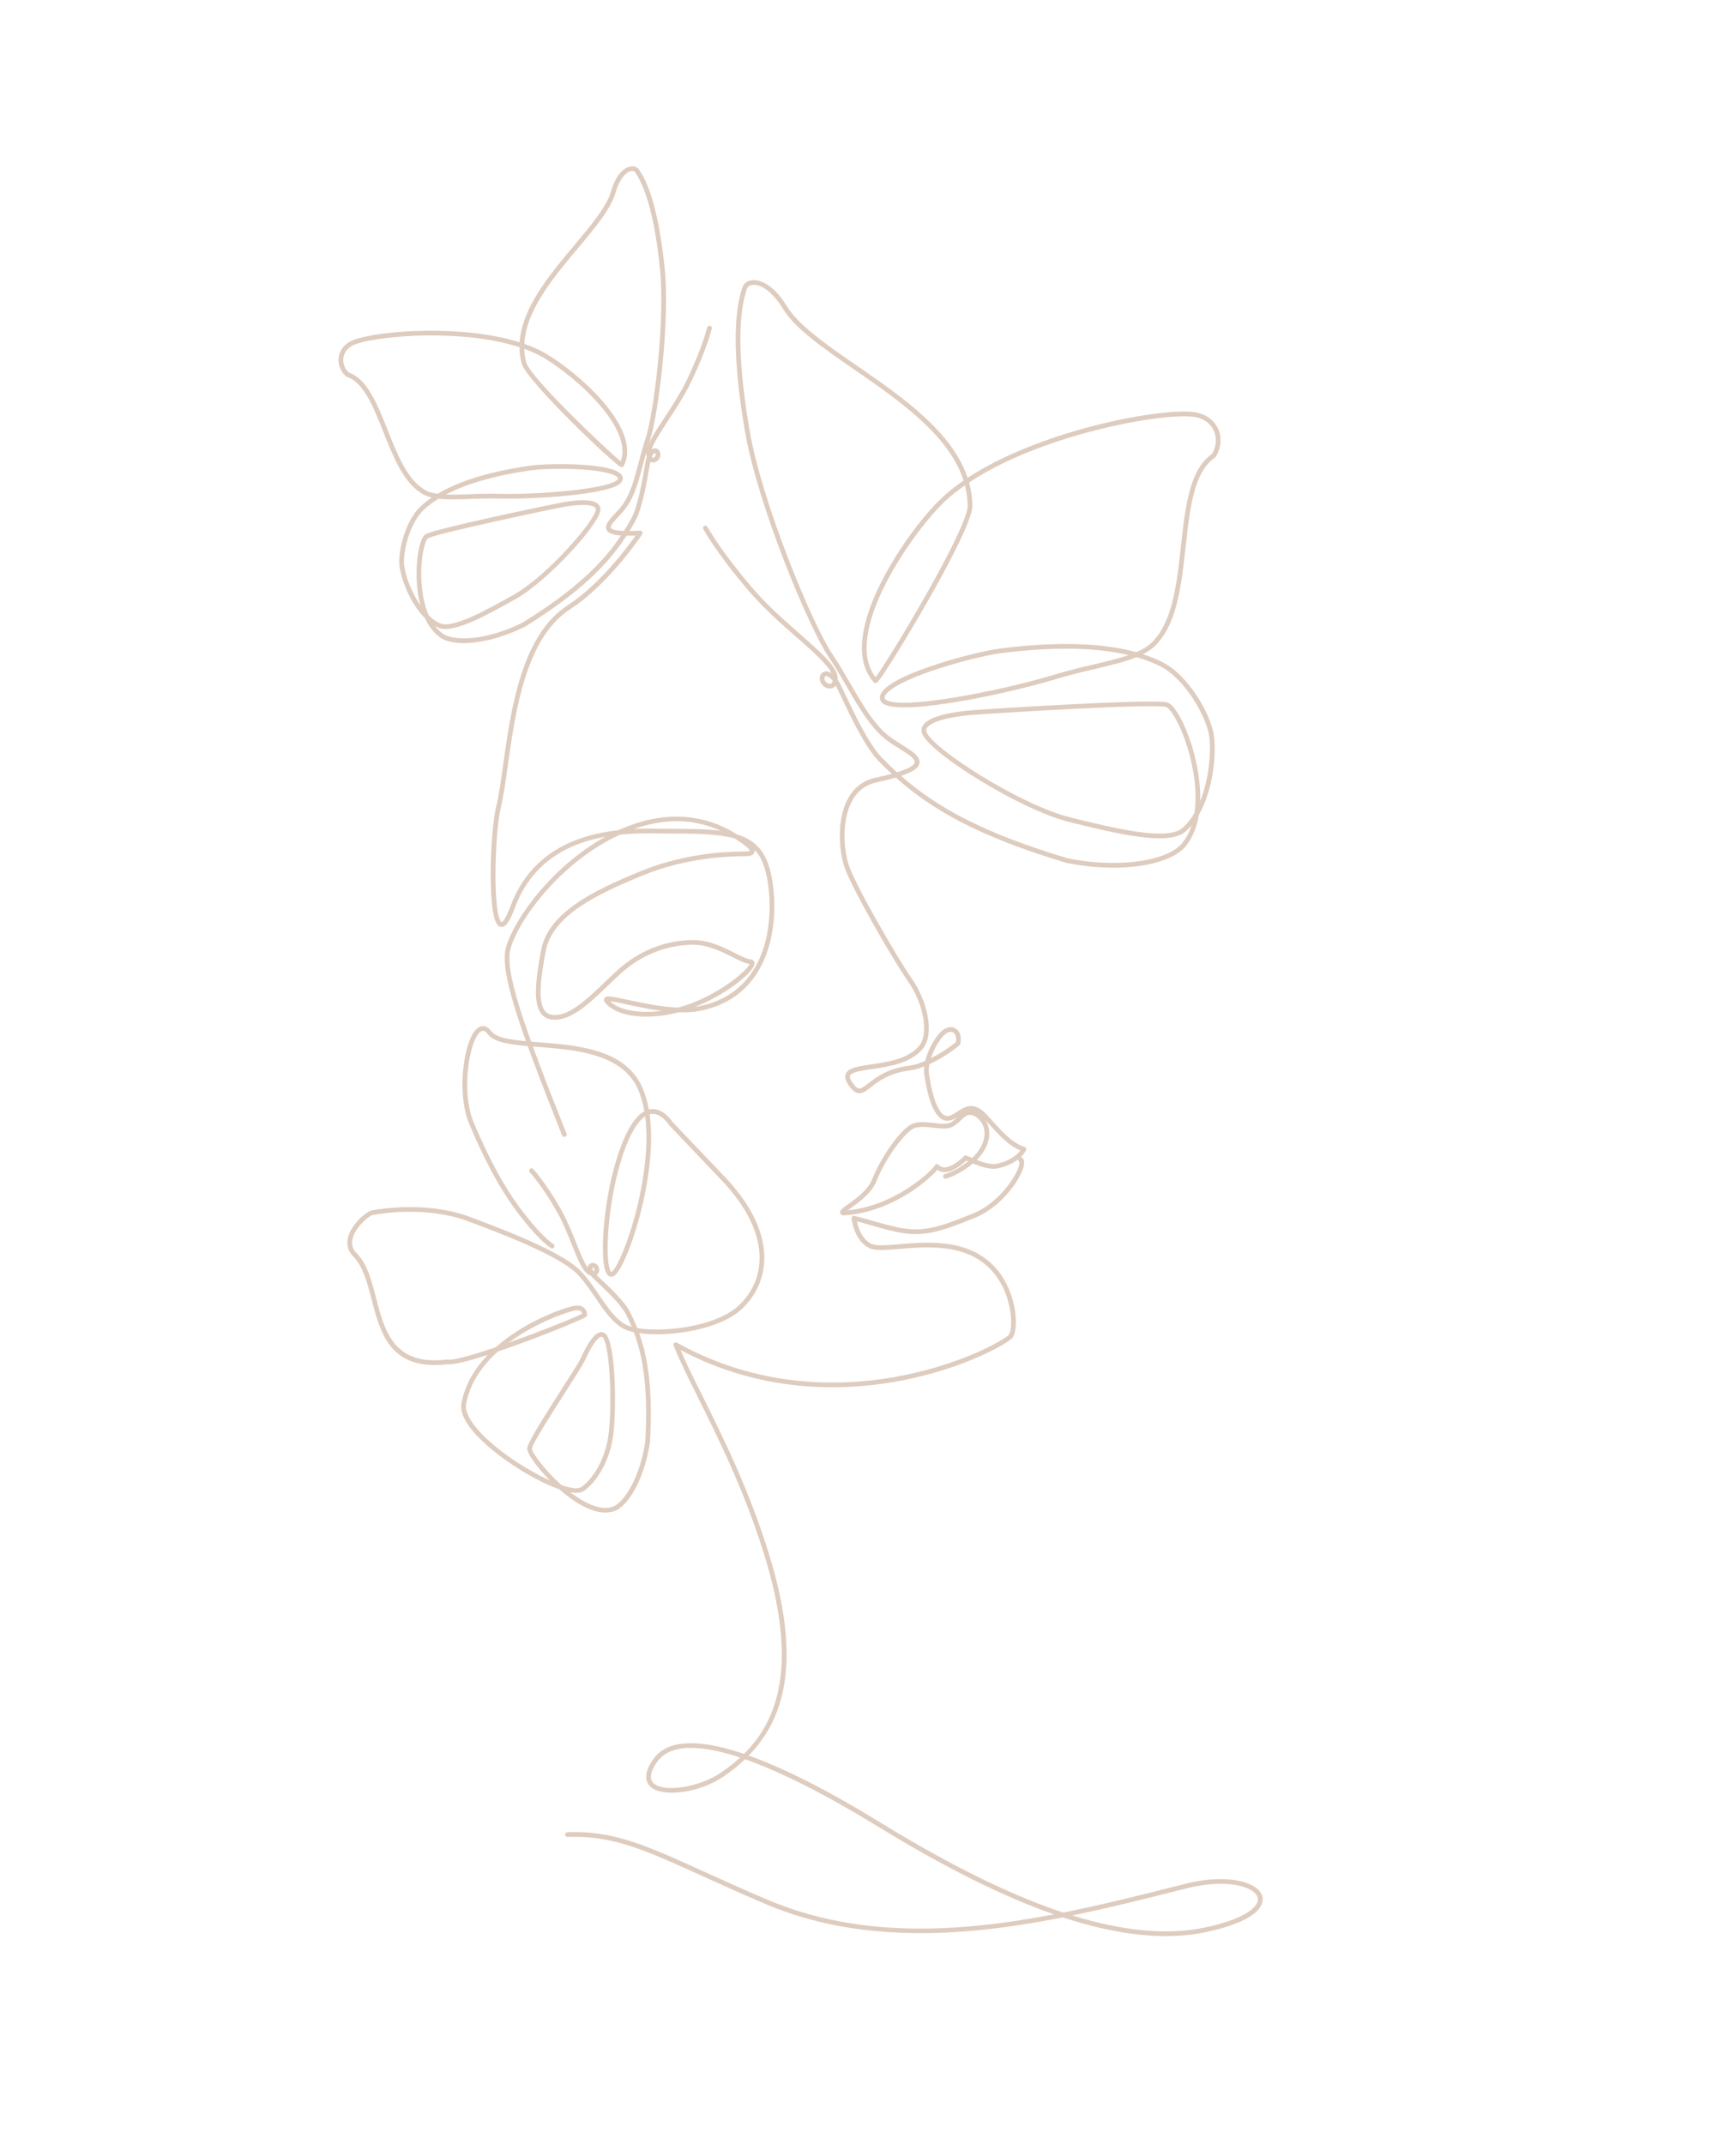 <?xml version="1.0" encoding="UTF-8"?> <svg xmlns="http://www.w3.org/2000/svg" width="332" height="410" viewBox="0 0 332 410" fill="none"><g opacity="0.5"><path fill-rule="evenodd" clip-rule="evenodd" d="M236.461 367.748C234.784 368.417 232.714 369.011 230.288 369.506C222.793 371.029 213.717 370.06 203.257 366.62C197.686 367.723 192.015 368.625 186.372 369.145C170.883 370.575 157.79 368.905 146.346 364.044C141.691 362.065 137.746 360.268 134.266 358.69C123.238 353.679 117.162 350.918 108.531 351.237C108.286 351.252 108.075 351.054 108.068 350.809C108.057 350.556 108.252 350.346 108.499 350.338C117.34 350.01 123.484 352.803 134.64 357.871C138.114 359.45 142.054 361.241 146.697 363.216C164.264 370.68 183.249 369.545 201.563 366.044C200.865 365.8 200.166 365.55 199.458 365.285C190.138 361.805 179.704 356.499 167.55 349.046C157.876 343.115 149.242 338.756 142.482 336.383C141.267 337.546 139.909 338.642 138.401 339.675C137.387 340.369 136.246 340.956 135.061 341.429C130.835 343.114 126.034 343.314 124.302 341.545C123.492 340.716 122.953 339.142 124.969 336.326C127.527 332.764 133.128 332.36 141.621 335.144C141.839 335.214 142.059 335.284 142.283 335.361C148.541 329.188 152.856 318.681 146.091 297.054C142.284 284.882 137.431 275.14 133.534 267.319C131.607 263.449 129.945 260.112 128.83 257.293C128.761 257.122 128.809 256.921 128.95 256.79C129.094 256.666 129.3 256.642 129.466 256.734C144.968 265.393 160.422 265.128 170.657 263.383C182.34 261.383 190.81 256.987 192.883 255.291C193.157 255.066 193.492 253.797 193.338 251.796C193.199 250.005 192.319 243.896 186.798 240.631C182.252 237.947 176.324 238.447 171.993 238.807C169.37 239.025 167.298 239.197 166.197 238.626C163.307 237.136 162.876 233.151 162.859 232.983C162.845 232.84 162.9 232.694 163.008 232.601C163.118 232.508 163.265 232.465 163.406 232.5C164.615 232.772 165.617 233.068 166.675 233.375C167.966 233.755 169.429 234.182 171.549 234.653C176.713 235.791 180.056 234.45 186.129 232.011C190.884 230.099 194.364 225.009 194.894 222.811C195.013 222.316 194.956 222.107 194.923 222.07C194.694 221.971 194.593 221.713 194.692 221.483C194.789 221.254 195.056 221.147 195.285 221.247C195.505 221.341 195.873 221.608 195.866 222.332C195.837 224.645 191.849 230.683 186.464 232.847C180.227 235.35 176.79 236.729 171.354 235.534C169.202 235.051 167.727 234.62 166.423 234.237C165.575 233.988 164.768 233.754 163.866 233.534C164.097 234.635 164.788 236.885 166.61 237.831C167.48 238.28 169.534 238.107 171.918 237.91C176.368 237.535 182.464 237.026 187.259 239.859C193.151 243.34 194.089 249.824 194.235 251.728C194.36 253.368 194.222 255.353 193.451 255.983C191.324 257.734 182.67 262.245 170.807 264.267C160.676 265.996 145.502 266.299 130.147 258.135C131.224 260.662 132.684 263.591 134.34 266.914C138.252 274.771 143.119 284.541 146.95 296.786C150.561 308.332 151.353 317.507 149.374 324.847C148.256 328.987 146.217 332.566 143.189 335.678C150.001 338.113 158.343 342.34 168.022 348.278C180.121 355.695 190.509 360.986 199.775 364.446C200.981 364.893 202.169 365.314 203.34 365.7C210.87 364.197 218.278 362.328 225.412 360.527L226.723 360.195C233.852 358.395 238.981 359.572 240.727 361.426C241.417 362.162 241.641 363.041 241.364 363.914C240.91 365.345 239.217 366.649 236.461 367.748ZM205.07 366.252C214.731 369.241 223.135 370.039 230.109 368.625C238.854 366.844 240.276 364.356 240.506 363.643C240.683 363.075 240.54 362.544 240.072 362.043C238.449 360.322 233.418 359.429 226.945 361.067L225.634 361.399C219.151 363.031 212.207 364.79 205.07 366.252ZM128.327 334.846C127.223 335.287 126.345 335.951 125.701 336.854C124.787 338.121 123.915 339.86 124.946 340.915C126.83 342.839 133.728 341.786 137.893 338.933C139.125 338.085 140.361 337.145 141.543 336.061C141.475 336.038 141.406 336.017 141.339 335.994C135.526 334.096 131.171 333.712 128.327 334.846Z" fill="#BE997F"></path><path fill-rule="evenodd" clip-rule="evenodd" d="M192.574 222.875C191.972 223.114 191.314 223.311 190.608 223.435C189.347 223.664 187.412 223.028 186.054 222.476C184.457 223.825 182.459 224.92 180.93 225.364C180.695 225.441 180.444 225.301 180.375 225.064C180.305 224.827 180.439 224.574 180.678 224.504C182.004 224.116 183.709 223.212 185.131 222.074C184.994 222.012 184.877 221.96 184.779 221.916C184.135 222.529 182.309 224.135 180.619 224.122C180.108 224.118 179.656 223.975 179.262 223.693C178.417 224.693 176.407 226.513 173.752 228.184C170.939 229.952 166.499 232.12 161.32 232.388C161.284 232.394 161.247 232.393 161.209 232.383C160.821 232.306 160.711 232.059 160.681 231.922C160.575 231.435 161.052 231.095 162.2 230.265C163.708 229.175 165.982 227.523 166.762 225.555C168.668 220.737 172.559 215.675 174.408 214.921C174.42 214.916 174.431 214.912 174.442 214.907C175.721 214.397 177.199 214.57 178.631 214.736C179.649 214.86 180.606 214.967 181.33 214.802C181.997 214.644 182.524 214.152 183.076 213.618C182.432 214.024 181.751 214.353 180.991 214.292C178.54 214.084 177.345 209.41 176.774 205.522C176.698 205.005 176.701 204.466 176.763 203.911C175.8 204.286 174.892 204.566 174.106 204.656C170.095 205.145 167.976 206.785 166.577 207.881C165.207 208.941 164.127 209.786 162.69 208.04C161.765 206.918 161.46 206.063 161.734 205.357C162.192 204.172 164.048 203.904 166.615 203.526C169.743 203.066 173.637 202.499 175.754 200.015C177.672 197.76 176.679 191.961 173.625 187.605C170.763 183.52 162.496 169.225 161.388 165.46C160.302 161.769 160.138 156.112 162.342 152.4C163.514 150.426 165.222 149.19 167.413 148.714C168.634 148.459 169.664 148.206 170.532 147.967C169.674 147.175 168.85 146.368 168.046 145.546C165.432 142.87 162.605 136.891 160.918 133.324C160.444 132.32 160.067 131.526 159.834 131.097C159.699 131.276 159.545 131.395 159.403 131.477C158.924 131.75 158.282 131.708 157.727 131.366C157.112 130.99 156.746 130.341 156.776 129.675C156.802 129.018 157.164 128.535 157.719 128.405C157.962 128.341 158.438 128.325 159.032 128.726C158.172 126.973 155.429 124.563 152.337 121.846C149.477 119.334 146.235 116.486 143.508 113.341C137.155 106.019 134.524 101.213 134.498 101.165C134.38 100.947 134.458 100.668 134.679 100.555C134.901 100.433 135.169 100.517 135.289 100.734C135.314 100.782 137.908 105.512 144.19 112.755C146.874 115.85 150.091 118.675 152.931 121.17C156.989 124.737 160.192 127.551 160.208 129.714C160.209 129.805 160.206 129.889 160.203 129.973C160.33 130.162 160.462 130.375 160.598 130.619C160.844 131.059 161.235 131.889 161.729 132.934C163.396 136.46 166.183 142.355 168.69 144.917C169.605 145.852 170.55 146.767 171.542 147.672C174.142 146.867 174.872 146.211 174.952 145.766C175.073 145.055 173.428 144.038 171.978 143.142C171.035 142.565 170.053 141.955 169.256 141.296C166.302 138.846 164.168 135.158 161.905 131.249C160.813 129.365 159.683 127.414 158.433 125.561C154.65 119.971 144.878 96.513 142.478 82.513C140.264 69.599 140.109 60.294 142.018 54.862C142.265 54.15 142.947 53.671 143.844 53.578C144.637 53.494 147.462 53.601 150.489 58.556C152.733 62.225 158.115 65.942 163.812 69.874C172.467 75.847 182.087 82.488 185.051 91.36C198.531 82.507 220.775 78.11 227.997 78.759C230.218 78.958 231.988 80.058 232.859 81.789C233.722 83.507 233.59 85.588 232.508 87.362C232.472 87.417 232.428 87.468 232.37 87.499C228.321 90.182 227.556 97.171 226.743 104.568C225.981 111.505 225.191 118.677 221.533 122.795C220.823 123.724 219.814 124.466 218.583 125.089C219.902 125.515 221.127 126.013 222.26 126.58C227.289 129.088 231.455 136.446 232.109 140.409C232.695 143.935 232.06 150.963 229.275 155.808C228.905 158.076 228.092 160.255 226.584 162.024C225.735 162.934 224.508 163.697 223.003 164.297C218.449 166.113 211.309 166.458 204.072 165.021C204.059 165.018 204.046 165.015 204.033 165.012C187.057 159.962 178.094 154.733 171.313 148.675C170.311 148.966 169.094 149.278 167.605 149.598C165.666 150.015 164.156 151.114 163.115 152.862C161.048 156.337 161.221 161.701 162.252 165.207C163.315 168.817 171.603 183.152 174.361 187.088C177.325 191.314 178.863 197.748 176.437 200.595C174.103 203.34 170.024 203.94 166.746 204.418C164.741 204.713 162.844 204.989 162.574 205.684C162.435 206.038 162.715 206.655 163.386 207.472C164.234 208.501 164.571 208.3 166.024 207.166C167.504 206.021 169.737 204.278 173.997 203.763C174.801 203.666 175.834 203.337 176.95 202.851C177.555 200.282 179.225 197.737 180.359 196.92C181.204 196.318 182.126 196.232 182.829 196.705C183.631 197.239 183.945 198.356 183.647 199.609C183.629 199.707 183.574 199.787 183.5 199.85C181.972 201.138 179.807 202.531 177.739 203.488C177.615 204.151 177.58 204.803 177.664 205.39C178.382 210.28 179.655 213.276 181.065 213.393C181.702 213.445 182.357 213.018 183.049 212.568C184.45 211.645 186.192 210.504 188.568 212.985C189.056 213.494 189.536 214.023 190.002 214.541C191.883 216.616 193.661 218.582 195.953 219.307C196.076 219.341 196.177 219.434 196.227 219.546C196.281 219.665 196.281 219.798 196.229 219.918C195.769 220.938 194.444 222.129 192.574 222.875ZM186.793 221.801C188.055 222.283 189.545 222.716 190.449 222.554C192.9 222.107 194.495 220.874 195.155 219.974C192.884 219.065 191.082 217.076 189.333 215.139C189.052 214.829 188.764 214.513 188.473 214.199C188.621 214.43 188.751 214.684 188.853 214.942C189.306 216.078 189.537 217.915 188.071 220.247C187.738 220.778 187.298 221.301 186.793 221.801ZM162.131 231.427C170.949 230.594 177.946 224.169 178.813 222.788C178.89 222.674 179.017 222.599 179.155 222.585C179.295 222.571 179.432 222.624 179.526 222.727C179.828 223.054 180.187 223.217 180.623 223.217C181.997 223.232 183.788 221.665 184.36 221.056C184.495 220.911 184.712 220.875 184.892 220.969C185.132 221.088 185.48 221.256 185.889 221.432C186.456 220.9 186.949 220.339 187.307 219.765C188.573 217.753 188.393 216.218 188.017 215.275C187.524 214.039 186.543 213.395 185.85 213.216C185.06 213.017 184.526 213.479 183.719 214.248C183.127 214.823 182.45 215.466 181.531 215.675C180.658 215.882 179.621 215.757 178.525 215.631C177.195 215.474 175.818 215.319 174.749 215.753C173.267 216.361 169.476 221.144 167.597 225.885C166.726 228.104 164.319 229.842 162.725 230.991C162.527 231.136 162.317 231.287 162.131 231.427ZM181.332 197.401C181.185 197.46 181.035 197.545 180.885 197.655C180.012 198.284 178.694 200.267 178.03 202.346C179.676 201.515 181.407 200.42 182.804 199.266C182.959 198.442 182.785 197.758 182.328 197.451C182.055 197.27 181.705 197.253 181.332 197.401ZM204.268 164.14C213.458 165.966 222.761 164.799 225.911 161.423C226.816 160.358 227.452 159.127 227.882 157.821C227.491 158.283 227.069 158.7 226.618 159.079C223.34 161.81 213.392 159.367 204.614 157.21C195.004 154.847 177.346 143.718 176.315 140.17C176.157 139.629 176.244 139.097 176.563 138.63C177.822 136.787 182.716 136.086 185.521 135.837C187.915 135.62 220.236 133.557 223.186 134.302C224.761 134.701 226.707 138.744 227.853 142.337C228.438 144.175 229.671 148.636 229.522 153.208C231.296 148.799 231.689 143.375 231.222 140.555C230.611 136.865 226.565 129.733 221.855 127.379C220.495 126.704 218.992 126.127 217.348 125.656C215.096 126.571 212.291 127.233 209.261 127.953C206.936 128.499 204.532 129.068 202.104 129.804C192.685 132.674 172.433 136.956 168.909 134.552C168.426 134.223 168.296 133.819 168.275 133.537C168.134 131.747 171.315 129.708 177.736 127.487C182.967 125.675 188.681 124.333 191.405 123.992C202.048 122.647 210.724 122.889 217.289 124.702C218.824 124.049 220.049 123.262 220.829 122.239C220.834 122.229 220.841 122.217 220.851 122.214C224.327 118.31 225.098 111.27 225.846 104.462C226.679 96.908 227.462 89.754 231.79 86.812C232.666 85.328 232.766 83.606 232.053 82.193C231.318 80.73 229.849 79.825 227.916 79.652C224.177 79.321 215.288 80.489 205.538 83.366C197.417 85.767 190.472 88.835 185.327 92.261C185.724 93.692 185.948 95.185 185.967 96.735C185.951 99.623 180.494 109.592 177.243 115.278C173.853 121.209 168.442 130.1 167.682 130.536C167.53 130.63 167.347 130.628 167.2 130.546C167.158 130.521 167.118 130.487 167.087 130.45C162.93 125.78 165.3 118.028 168.016 112.34C171.216 105.656 176.088 99.208 179.5 95.793C180.884 94.413 182.49 93.102 184.274 91.886C181.489 83.166 171.906 76.551 163.302 70.615C157.522 66.626 152.066 62.864 149.722 59.028C147.533 55.445 145.301 54.33 143.936 54.469C143.397 54.527 142.997 54.785 142.868 55.16C141.01 60.447 141.176 69.599 143.365 82.366C145.746 96.258 155.431 119.519 159.177 125.057C160.447 126.936 161.584 128.901 162.683 130.798C164.903 134.633 166.998 138.254 169.83 140.603C170.581 141.223 171.532 141.812 172.451 142.382C174.389 143.572 176.066 144.61 175.838 145.918C175.718 146.612 175.127 147.419 172.319 148.364C178.964 154.187 187.803 159.243 204.268 164.14ZM178.981 138.039C178.152 138.37 177.577 138.74 177.307 139.137C177.136 139.388 177.096 139.635 177.178 139.917C178.052 142.923 195.037 153.931 204.83 156.337C212.974 158.333 223.114 160.824 226.045 158.388C226.974 157.612 227.764 156.609 228.433 155.464C229.207 150.344 227.662 144.708 226.993 142.606C225.545 138.057 223.723 135.363 222.966 135.176C220.267 134.488 188.931 136.432 185.602 136.732C182.757 136.989 180.462 137.449 178.981 138.039ZM175.409 129.309C170.77 131.159 169.106 132.635 169.173 133.469C169.18 133.549 169.21 133.67 169.418 133.81C172.317 135.785 191.086 132.218 201.844 128.948C204.295 128.194 206.715 127.626 209.053 127.075C211.543 126.488 213.873 125.94 215.842 125.263C209.549 123.764 201.403 123.633 191.517 124.883C188.841 125.221 183.204 126.549 178.03 128.339C177.068 128.673 176.195 128.996 175.409 129.309ZM184.537 92.799C182.849 93.969 181.376 95.186 180.136 96.426C176.888 99.684 171.966 106.176 168.828 112.728C166.302 118.017 164.061 125.147 167.455 129.491C169.886 126.344 185.039 101.179 185.066 96.737C185.05 95.377 184.865 94.068 184.537 92.799ZM157.889 129.289C157.703 129.363 157.678 129.63 157.675 129.714C157.657 130.119 157.934 130.439 158.199 130.598C158.468 130.764 158.769 130.802 158.96 130.692C159.103 130.61 159.207 130.445 159.262 130.207C158.641 129.395 158.14 129.23 157.923 129.276C157.911 129.28 157.9 129.285 157.889 129.289Z" fill="#BE997F"></path><path fill-rule="evenodd" clip-rule="evenodd" d="M108.09 217.355C107.859 217.447 107.595 217.329 107.504 217.1C98.973 195.706 95.409 185.408 96.829 180.925C98.696 175.029 106.014 165.378 115.789 159.989C109.024 161.196 101.818 164.55 98.444 173.63C97.411 176.419 96.573 177.482 95.653 177.203C94.944 176.989 94.493 175.926 94.196 173.775C93.966 172.111 93.846 169.849 93.846 167.215C93.844 162.106 94.287 156.712 94.917 154.1C95.417 152.046 95.795 149.336 96.232 146.197C97.691 135.768 99.691 121.487 108.532 115.759C114.688 111.764 119.941 104.701 121.553 102.41C120.911 102.434 120.329 102.442 119.811 102.442C116.298 107.859 111.134 113.14 100.481 119.79C100.468 119.795 100.455 119.8 100.442 119.805C94.169 122.961 87.395 123.881 84.34 122.01C82.95 121.065 81.968 119.718 81.275 118.222C78.435 115.395 76.664 110.677 76.394 108.134C76.095 105.272 77.572 99.383 80.575 96.686C81.179 96.148 81.843 95.626 82.573 95.136C81.722 94.937 80.977 94.621 80.372 94.167C77.056 92.01 75.151 87.221 73.312 82.596C71.37 77.714 69.536 73.103 66.311 72.046C66.251 72.028 66.193 71.993 66.144 71.947C65.033 70.907 64.534 69.458 64.811 68.072C65.091 66.685 66.126 65.56 67.653 64.985C72.467 63.181 88.446 61.994 99.386 65.458C99.82 58.833 105.121 52.505 109.899 46.815C113.049 43.049 116.025 39.502 116.861 36.585C118.023 32.552 120 31.921 120.581 31.83C121.261 31.716 121.867 31.939 122.201 32.418C124.548 35.798 126.208 42.225 127.132 51.513C128.133 61.574 125.863 79.523 124.325 84.078C124.239 84.336 124.152 84.594 124.072 84.858C124.664 83.521 125.746 81.88 127.034 79.917C128.505 77.674 130.172 75.13 131.424 72.511C134.352 66.382 135.234 62.66 135.242 62.623C135.297 62.378 135.541 62.231 135.781 62.284C136.025 62.345 136.174 62.583 136.119 62.828C136.083 62.976 135.212 66.669 132.235 72.899C130.958 75.57 129.272 78.139 127.785 80.405C126.394 82.533 125.059 84.564 124.624 85.922C124.866 85.759 125.085 85.722 125.223 85.716C125.681 85.699 126.078 86.004 126.239 86.495C126.399 86.995 126.26 87.555 125.875 87.966C125.529 88.335 125.048 88.502 124.624 88.398C124.551 88.378 124.467 88.353 124.373 88.299C124.3 88.652 124.208 89.194 124.093 89.844C123.61 92.621 122.797 97.26 121.504 99.605C121.145 100.254 120.772 100.899 120.378 101.537C120.958 101.529 121.63 101.51 122.417 101.469C122.582 101.453 122.745 101.545 122.831 101.693C122.916 101.841 122.91 102.018 122.817 102.163C122.754 102.254 116.564 111.621 109.018 116.51C100.524 122.017 98.56 136.067 97.125 146.321C96.682 149.479 96.303 152.214 95.793 154.314C94.657 158.99 94.207 173.647 95.739 176.142C95.848 176.322 95.918 176.344 95.918 176.344C95.921 176.342 96.488 176.315 97.603 173.32C100.046 166.739 104.764 162.29 111.629 160.099C113.852 159.396 116.12 158.98 118.267 158.736C119.005 158.401 119.753 158.094 120.514 157.815C127.747 155.139 134.735 155.69 140.727 159.404C140.793 159.444 140.86 159.492 140.925 159.532C143.907 160.464 145.951 162.216 147.015 165.486C148.374 169.664 149.063 178.798 145.126 185.51C142.676 189.684 138.865 192.305 133.793 193.3C132.551 193.547 131.177 193.615 129.759 193.567C128.761 193.832 127.722 194.048 126.654 194.184C121.66 194.809 117.709 193.958 115.813 191.84C115.489 191.481 115.409 191.157 115.569 190.877C115.907 190.304 116.854 190.481 120.088 191.179C122.74 191.753 126.346 192.535 129.67 192.667C137.083 190.672 142.906 185.551 143.373 184.329C142.474 184.216 141.371 183.662 140.099 183.018C137.928 181.921 135.223 180.556 132.171 180.647C127.136 180.791 122.439 182.738 118.586 186.271C117.842 186.956 117.092 187.678 116.367 188.373C112.748 191.837 109.331 195.112 105.899 194.981C104.885 194.947 104.085 194.57 103.517 193.861C101.964 191.921 102.347 187.785 103.47 181.738C104.82 174.45 113.549 170.282 122.375 166.639C131.135 163.022 139.184 162.869 142.216 162.811C142.669 162.804 143.095 162.791 143.217 162.776L143.219 162.775C143.277 162.752 143.376 162.713 143.428 162.675C143.37 162.516 142.997 161.903 140.521 160.339C137.705 159.508 133.811 159.371 128.499 159.385C128.004 159.384 127.445 159.375 126.8 159.367C124.597 159.326 121.69 159.276 118.548 159.602C107.83 164.513 99.651 174.988 97.687 181.195C96.355 185.387 100.063 196.008 108.34 216.767C108.431 216.995 108.32 217.263 108.09 217.355ZM132.876 192.54C133.128 192.505 133.377 192.464 133.618 192.418C138.429 191.477 142.037 188.995 144.348 185.05C148.142 178.602 147.47 169.793 146.158 165.761C145.721 164.419 145.118 163.351 144.318 162.511C144.34 162.61 144.342 162.7 144.334 162.786C144.288 163.318 143.787 163.517 143.55 163.612L143.527 163.621C143.361 163.688 143.122 163.692 142.232 163.707C139.249 163.77 131.313 163.92 122.719 167.471C114.123 171.022 105.622 175.058 104.354 181.899C103.51 186.443 102.733 191.44 104.22 193.299C104.622 193.801 105.182 194.058 105.935 194.089C108.983 194.199 112.267 191.051 115.743 187.718C116.473 187.022 117.226 186.299 117.977 185.611C121.991 181.923 126.89 179.895 132.144 179.746C135.424 179.647 138.243 181.074 140.506 182.218C141.738 182.836 142.807 183.379 143.548 183.44C144.094 183.487 144.297 183.87 144.301 184.174C144.329 185.398 141.505 187.782 138.866 189.472C137.549 190.32 135.447 191.539 132.876 192.54ZM116.678 191.445C118.431 193.156 122.086 193.852 126.541 193.293C126.543 193.293 126.544 193.292 126.544 193.292C124.132 192.978 121.78 192.467 119.896 192.059C118.7 191.799 117.381 191.513 116.678 191.445ZM143.195 162.785C143.195 162.785 143.194 162.785 143.193 162.785L143.198 162.784C143.198 162.784 143.197 162.784 143.195 162.785ZM121.244 158.51C123.389 158.4 125.315 158.435 126.816 158.466C127.457 158.476 128.011 158.487 128.496 158.484C132.105 158.478 135.222 158.51 137.844 158.872C132.76 156.527 127.191 156.404 121.244 158.51ZM83.204 119.713C83.662 120.301 84.199 120.824 84.828 121.252C87.158 122.684 93.281 122.387 100.021 119.012C110.228 112.64 115.317 107.563 118.759 102.398C117.14 102.281 116.293 101.94 116.005 101.326C115.565 100.391 116.545 99.338 117.679 98.116C118.199 97.561 118.736 96.982 119.126 96.421C120.61 94.297 121.36 91.431 122.15 88.391C122.548 86.882 122.957 85.32 123.472 83.789C124.989 79.292 127.226 61.555 126.233 51.598C125.338 42.597 123.689 36.14 121.46 32.929C121.33 32.741 121.055 32.66 120.725 32.717C119.804 32.869 118.532 34.03 117.728 36.835C116.838 39.932 113.804 43.559 110.587 47.393C105.851 53.041 100.58 59.326 100.273 65.751C101.694 66.244 103.02 66.825 104.208 67.502C107.199 69.208 111.77 72.712 115.236 76.704C119.483 81.595 120.894 85.877 119.312 89.075C119.291 89.125 119.262 89.162 119.228 89.2C119.109 89.313 118.938 89.357 118.77 89.316C117.71 89.043 100.723 72.909 99.767 69.522C99.491 68.472 99.363 67.43 99.357 66.389C95.209 65.037 89.917 64.257 83.955 64.149C76.748 64.025 70.455 64.894 67.968 65.828C66.718 66.293 65.913 67.153 65.696 68.25C65.486 69.302 65.857 70.405 66.691 71.224C70.25 72.463 72.142 77.224 74.148 82.263C75.938 86.766 77.79 91.42 80.874 93.42C80.884 93.424 80.893 93.429 80.902 93.434C81.598 93.968 82.55 94.267 83.685 94.428C87.855 91.945 93.755 90.139 101.294 89.055C103.232 88.779 107.413 88.619 111.349 88.871C118.708 89.341 118.998 90.841 119.092 91.333C119.135 91.556 119.123 91.9 118.821 92.261C116.837 94.6 102.095 95.51 95.075 95.319C93.278 95.274 91.528 95.341 89.833 95.405C87.636 95.486 85.602 95.56 83.882 95.359C82.869 95.987 81.964 96.646 81.177 97.357C78.424 99.83 77.017 105.426 77.29 108.042C77.488 109.909 78.607 113.157 80.395 115.748C79.622 112.835 79.625 109.91 79.678 108.639C79.787 105.829 80.37 102.739 81.42 102.138C83.37 101.038 105.831 96.372 107.561 96.063C109.994 95.623 113.144 95.311 114.331 96.312C114.669 96.599 114.845 96.985 114.841 97.425C114.802 100.074 104.765 111.108 98.601 114.551C92.97 117.708 86.582 121.273 83.76 119.997C83.573 119.914 83.386 119.815 83.204 119.713ZM82.002 117.675C82.657 118.308 83.372 118.835 84.131 119.178C86.542 120.27 92.986 116.666 98.16 113.766C104.769 110.071 113.91 99.387 113.94 97.412C113.941 97.238 113.882 97.112 113.749 96.999C113.063 96.42 110.753 96.397 107.72 96.944C105.22 97.402 83.502 101.987 81.866 102.921C81.422 103.173 80.704 105.364 80.576 108.669C80.514 110.218 80.521 114.348 82.002 117.675ZM123.588 86.501C123.389 87.209 123.206 87.92 123.023 88.622C122.21 91.737 121.44 94.678 119.862 96.931C119.437 97.548 118.879 98.151 118.338 98.731C117.619 99.498 116.636 100.553 116.82 100.943C116.902 101.117 117.33 101.452 119.327 101.525C119.818 100.742 120.278 99.962 120.716 99.166C121.937 96.957 122.732 92.407 123.207 89.692C123.35 88.873 123.461 88.224 123.548 87.875C123.59 87.701 123.638 87.541 123.686 87.389C123.671 87.345 123.658 87.301 123.644 87.248C123.582 87.017 123.567 86.774 123.588 86.501ZM85.28 94.562C86.642 94.623 88.174 94.567 89.797 94.5C91.508 94.439 93.274 94.372 95.101 94.422C103.096 94.638 116.593 93.489 118.132 91.674C118.221 91.572 118.213 91.526 118.21 91.502C118.093 90.903 116.212 90.088 111.29 89.773C107.416 89.52 103.313 89.674 101.423 89.947C94.662 90.92 89.258 92.47 85.28 94.562ZM124.654 87.359C124.713 87.452 124.776 87.51 124.843 87.524C124.946 87.549 125.097 87.481 125.217 87.35C125.343 87.217 125.452 86.991 125.38 86.771C125.358 86.698 125.306 86.611 125.257 86.614C125.164 86.617 124.903 86.78 124.654 87.359ZM100.262 66.699C100.292 67.565 100.408 68.422 100.638 69.291C101.476 72.269 116.132 86.136 118.707 88.215C120.033 84.688 117.221 80.36 114.555 77.29C111.179 73.402 106.593 69.897 103.763 68.285C102.734 67.701 101.563 67.174 100.262 66.699Z" fill="#BE997F"></path><path fill-rule="evenodd" clip-rule="evenodd" d="M117.668 288.867C115.466 289.745 112.541 288.94 109.18 286.546C108.425 286.002 107.668 285.393 106.935 284.749C104.25 283.815 100.944 282.053 97.987 280.076C95.49 278.414 87.406 272.643 88.262 268.293C88.931 264.598 90.923 261.526 93.282 259.07C89.71 260.221 86.723 260.997 85.564 260.855C74.612 262.166 72.72 254.862 71.051 248.422C70.208 245.172 69.41 242.095 67.572 240.269C66.491 239.192 66.168 237.83 66.641 236.325C67.424 233.818 70.18 231.593 71.105 231.431C73.549 230.995 82.114 229.799 89.823 232.663C98.687 235.97 108.171 239.808 111.331 243.293C112.572 244.662 113.608 246.186 114.605 247.652C116.077 249.815 117.464 251.854 119.282 253.051C119.665 253.304 120.181 253.52 120.803 253.695C120.47 252.891 120.116 252.122 119.742 251.368C118.805 249.481 115.907 246.752 114.35 245.286C113.846 244.808 113.45 244.436 113.243 244.212C113.147 244.109 113.064 244.01 112.985 243.909C112.957 243.903 112.925 243.891 112.896 243.887C111.565 243.489 110.644 241.19 109.366 238.006C108.524 235.907 107.571 233.529 106.355 231.421C103.513 226.5 101.346 224.176 101.325 224.152C101.156 223.979 101.165 223.694 101.345 223.522C101.525 223.351 101.809 223.354 101.979 223.535C102.069 223.631 104.234 225.948 107.136 230.978C108.381 233.131 109.35 235.545 110.202 237.673C110.964 239.572 111.697 241.4 112.391 242.357C112.414 242.166 112.475 242.025 112.529 241.938C112.747 241.561 113.183 241.395 113.639 241.503C114.073 241.603 114.41 241.949 114.541 242.419C114.668 242.882 114.559 243.356 114.25 243.653C114.206 243.695 114.153 243.741 114.084 243.786C114.293 243.992 114.601 244.283 114.966 244.626C116.676 246.239 119.541 248.939 120.55 250.972C121.024 251.926 121.465 252.901 121.87 253.932C123.919 254.299 126.697 254.326 129.633 253.976C134.75 253.351 138.997 251.765 141.286 249.618C143.036 247.977 145.148 245.13 145.266 240.86C145.401 236.06 142.887 230.81 137.998 225.678L127.939 215.121C127.917 215.097 127.897 215.072 127.88 215.046C127.868 215.026 126.492 212.841 124.665 212.982C124.519 212.99 124.376 213.022 124.229 213.056C125.06 218.944 123.948 225.632 123.043 229.671C121.485 236.611 118.89 243.177 117.378 244.004C116.996 244.214 116.594 244.168 116.278 243.88C115.112 242.821 115.141 237.914 115.56 233.673C116.134 227.837 117.485 222.097 119.262 217.919C120.469 215.077 121.801 213.262 123.233 212.492C122.972 210.973 122.566 209.52 121.978 208.214C118.914 201.427 110.056 200.736 102.94 200.186C98.293 199.819 94.622 199.535 93.256 197.72C92.603 196.854 92.179 197.106 92.017 197.195C90.954 197.81 89.932 200.669 89.529 204.142C89.073 208.092 89.475 212.031 90.61 214.676C93.091 220.47 95.987 226.595 100.356 232.174C103.963 236.781 105.807 237.86 105.824 237.869C106.044 237.997 106.117 238.266 105.995 238.48C105.876 238.702 105.604 238.777 105.386 238.657C105.308 238.613 103.398 237.52 99.647 232.73C95.214 227.068 92.288 220.881 89.782 215.031C88.572 212.209 88.156 208.201 88.637 204.042C88.99 200.969 89.949 197.357 91.567 196.422C92.04 196.142 92.988 195.872 93.976 197.185C95.097 198.667 98.762 198.953 103.01 199.289C110.364 199.86 119.516 200.567 122.795 207.839C123.396 209.173 123.811 210.631 124.088 212.168C124.258 212.125 124.428 212.099 124.598 212.081C126.838 211.916 128.392 214.179 128.622 214.534L138.652 225.061C143.709 230.366 146.308 235.84 146.165 240.882C146.066 244.458 144.552 247.795 141.901 250.276C139.477 252.551 135.042 254.22 129.74 254.868C126.94 255.206 124.31 255.203 122.236 254.904C123.961 259.723 124.861 265.775 124.306 275.736C124.306 275.752 124.303 275.761 124.302 275.778C123.407 281.875 120.701 287.343 117.869 288.787C117.801 288.814 117.734 288.841 117.668 288.867ZM109.043 285.325C109.377 285.581 109.718 285.826 110.063 286.061C112.178 287.512 115.179 289.031 117.479 287.974C119.628 286.885 122.446 282.192 123.408 275.663C123.974 265.524 123.01 259.515 121.207 254.718C120.2 254.498 119.372 254.191 118.787 253.803C116.82 252.508 115.384 250.398 113.864 248.163C112.88 246.717 111.866 245.225 110.664 243.898C107.636 240.559 98.27 236.774 89.508 233.509C82.013 230.717 73.65 231.89 71.263 232.312C70.661 232.42 68.184 234.401 67.5 236.595C67.131 237.778 67.37 238.8 68.207 239.634C70.22 241.631 71.046 244.821 71.923 248.199C73.578 254.586 75.291 261.2 85.514 259.956C85.556 259.947 85.603 259.953 85.645 259.962C86.768 260.143 90.509 259.066 94.81 257.599C96.128 256.436 97.494 255.444 98.761 254.624C103.553 251.529 108.35 249.948 109.919 249.661C110.161 249.623 110.988 249.517 111.62 250.011C111.892 250.225 112.229 250.637 112.275 251.372C112.284 251.46 112.268 251.624 112.108 251.77C111.577 252.255 102.661 255.901 95.208 258.434C92.275 261.069 89.88 264.394 89.147 268.462C88.658 270.959 92.323 275.22 98.487 279.33C100.803 280.875 103.133 282.165 105.172 283.083C102.644 280.53 100.739 277.869 100.831 276.922C100.939 275.81 103.617 271.562 107.385 265.67C109.109 262.987 110.734 260.443 111.053 259.728C111.966 257.682 113.329 255.151 114.65 254.765C115.019 254.659 115.379 254.714 115.688 254.914C117.67 256.228 117.94 268.029 117.333 273.92C116.77 279.361 113.978 283.531 111.622 285.108C111.067 285.487 110.163 285.524 109.043 285.325ZM107.406 283.973C109.183 284.582 110.531 284.756 111.124 284.362C113.311 282.902 115.905 278.978 116.436 273.822C117.157 266.851 116.447 256.5 115.192 255.667C115.103 255.611 115.018 255.596 114.904 255.633C114.165 255.844 113.004 257.558 111.875 260.095C111.528 260.871 110.035 263.206 108.144 266.163C105.627 270.09 101.823 276.029 101.73 277.011C101.692 277.638 104.056 281.011 107.406 283.973ZM97.263 256.745C103.511 254.527 110.112 251.862 111.345 251.196C111.298 250.983 111.206 250.83 111.066 250.72C110.798 250.512 110.381 250.496 110.079 250.55C108.686 250.799 102.567 252.792 97.263 256.745ZM123.38 213.461C122.241 214.213 121.123 215.843 120.091 218.276C116.402 226.935 115.537 240.075 116.674 242.86C116.793 243.153 116.888 243.222 116.907 243.231C116.91 243.23 116.924 243.224 116.948 243.215C117.917 242.688 120.489 236.933 122.167 229.473C123.04 225.564 124.12 219.129 123.38 213.461ZM113.491 243.061C113.546 243.056 113.591 243.038 113.619 243.01C113.689 242.941 113.712 242.799 113.673 242.658C113.656 242.598 113.594 242.416 113.427 242.375C113.389 242.373 113.32 242.359 113.304 242.391C113.257 242.467 113.275 242.708 113.491 243.061Z" fill="#BE997F"></path></g></svg> 